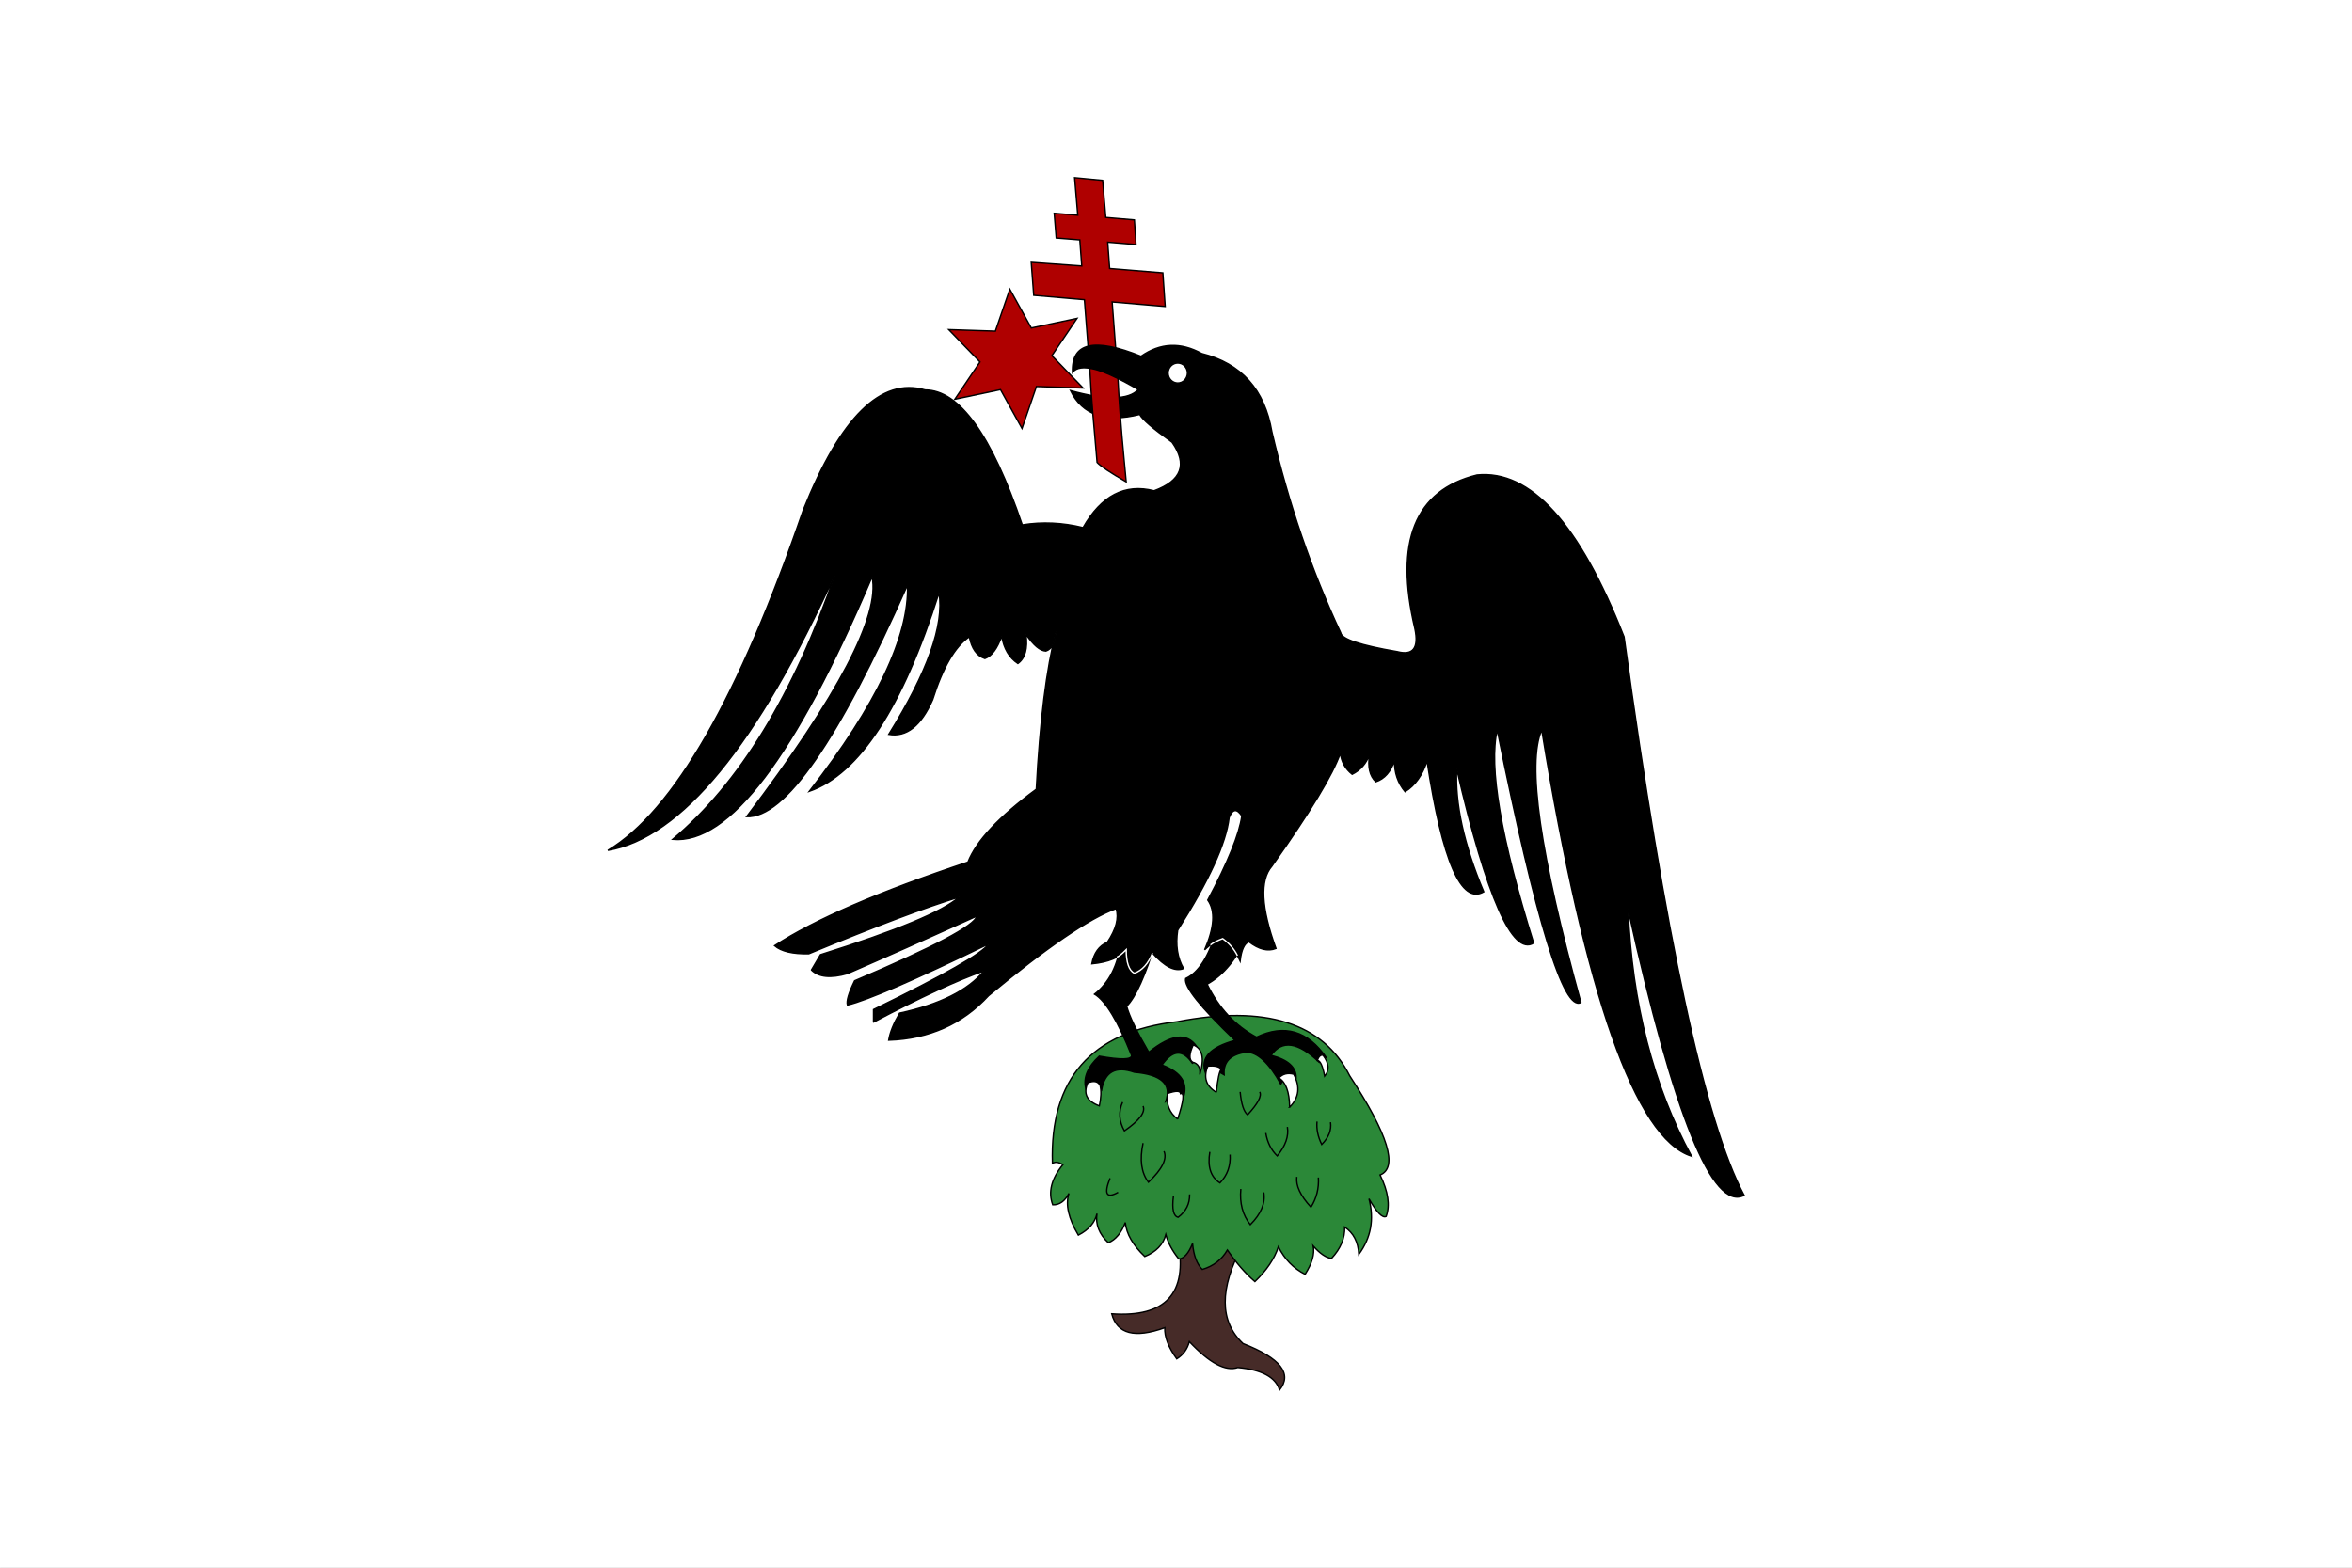 <?xml version="1.0" encoding="UTF-8"?>
<!DOCTYPE svg PUBLIC "-//W3C//DTD SVG 1.1//EN" "http://www.w3.org/Graphics/SVG/1.1/DTD/svg11.dtd">
<!-- Creator: CorelDRAW -->
<svg xmlns="http://www.w3.org/2000/svg" xml:space="preserve" width="600px" height="400px" style="shape-rendering:geometricPrecision; text-rendering:geometricPrecision; image-rendering:optimizeQuality; fill-rule:evenodd; clip-rule:evenodd"
viewBox="0 0 600 400">
 <rect x="0" y="0" width="600" height="400" fill="#808080" stroke="none"/>
 <defs>
  <style type="text/css">
   <![CDATA[
    .str0 {stroke:white;stroke-width:0.152}
    .str2 {stroke:white;stroke-width:0.353}
    .str1 {stroke:black;stroke-width:0.353}
    .fil3 {fill:none}
    .fil0 {fill:white}
    .fil5 {fill:black}
    .fil4 {fill:#AF0000}
    .fil2 {fill:#2B8838}
    .fil1 {fill:#462B28}
   ]]>
  </style>
 </defs>
 <g id="Layer_x0020_1">
  <g id="_129339064">
   <rect id="_20582544" class="fil0 str0" width="600" height="400"/>
   <g>
    <path id="_129682728" class="fil1 str1" d="M300.529 316.77c2.482,13.254 -3.158,19.402 -16.92,18.443 1.353,5.132 5.866,6.317 13.536,3.553 -0.113,2.312 0.902,4.963 3.046,7.952 1.635,-1.015 2.707,-2.482 3.215,-4.399 5.132,5.471 9.249,7.67 12.352,6.599 6.148,0.564 9.701,2.482 10.66,5.753 3.328,-4.173 0.226,-8.122 -9.306,-11.844 -6.035,-5.64 -6.091,-13.987 -0.169,-25.042 -4.681,-3.046 -10.152,-3.384 -16.412,-1.015z"/>
    <path id="_129714496" class="fil2 str1" d="M268.478 296.842c0.705,-0.468 1.59,-0.356 2.655,0.335 -2.924,3.583 -3.784,6.995 -2.58,10.234 1.72,0.057 3.096,-0.917 4.128,-2.924 -0.917,2.866 -0.115,6.421 2.408,10.664 2.658,-1.377 4.243,-3.211 4.752,-5.5 -0.413,2.755 0.551,5.234 2.892,7.438 1.859,-0.757 3.305,-2.479 4.339,-5.165 0.275,2.892 1.928,5.785 4.958,8.677 2.892,-1.171 4.683,-3.03 5.372,-5.578 0.551,2.066 1.653,4.132 3.306,6.198 1.308,-0.069 2.479,-1.377 3.512,-3.925 0.276,3.03 1.102,5.234 2.479,6.611 2.824,-0.826 4.958,-2.479 6.405,-4.958 2.341,3.374 4.683,6.06 7.024,8.057 2.961,-2.824 4.959,-5.785 5.991,-8.884 1.584,3.168 3.857,5.51 6.818,7.024 1.791,-2.823 2.479,-5.234 2.066,-7.231 1.748,1.966 3.305,3.022 4.671,3.17 2.322,-2.494 3.44,-5.16 3.354,-7.998 2.236,1.462 3.44,3.784 3.612,6.966 3.096,-4.214 3.956,-8.944 2.58,-14.19 1.978,3.483 3.44,4.988 4.386,4.515 1.032,-2.838 0.516,-6.364 -1.548,-10.578 4.644,-1.892 2.064,-10.32 -7.74,-25.284 -6.836,-13.553 -21.511,-18.163 -44.024,-13.829 -21.9,2.548 -32.505,14.6 -31.816,36.155z"/>
    <path id="_129476688" class="fil3 str1" d="M286.376 281.21c-1.07,2.447 -0.918,4.894 0.459,7.341 3.848,-2.668 5.436,-4.781 4.765,-6.338"/>
    <path id="_129359008" class="fil3 str1" d="M291.6 291.673c-0.917,4.243 -0.458,7.568 1.376,9.976 3.497,-3.325 4.816,-5.963 3.956,-7.912"/>
    <path id="_20581368" class="fil3 str1" d="M283.172 300.617c-1.605,4.071 -0.917,5.275 2.064,3.612"/>
    <path id="_20449960" class="fil3 str1" d="M299.34 305.261c-0.401,3.268 0,5.045 1.204,5.332 2.007,-1.491 2.981,-3.44 2.924,-5.848"/>
    <path id="_129695232" class="fil3 str1" d="M308.628 293.909c-0.631,3.784 0.229,6.421 2.58,7.912 1.892,-1.949 2.752,-4.357 2.58,-7.224"/>
    <path id="_129683296" class="fil3 str1" d="M316.54 303.369c-0.344,3.612 0.459,6.65 2.408,9.116 2.752,-2.752 3.899,-5.504 3.44,-8.256"/>
    <path id="_129339600" class="fil3 str1" d="M330.816 300.273c-0.287,2.236 0.917,4.816 3.612,7.74 1.433,-2.293 2.064,-4.816 1.892,-7.568"/>
    <path id="_20547512" class="fil3 str1" d="M335.976 286.169c-0.172,1.949 0.229,3.898 1.204,5.848 1.777,-1.777 2.523,-3.669 2.236,-5.676"/>
    <path id="_20538832" class="fil3 str1" d="M322.904 289.093c0.401,2.408 1.376,4.357 2.924,5.848 2.121,-2.58 2.981,-5.045 2.58,-7.396"/>
    <path id="_129478312" class="fil3 str1" d="M316.368 278.601c0.287,3.096 0.917,5.045 1.892,5.848 2.637,-2.867 3.669,-4.816 3.096,-5.848"/>
    <polygon id="_129337552" class="fil4 str1" points="274.134,45.329 281.289,46.013 282.088,55.483 289.381,56.105 289.794,62.384 282.577,61.794 283.07,68.508 296.642,69.616 297.234,78.194 283.714,77.044 284.72,90.389 277.707,90.218 276.632,76.465 263.707,75.35 263.073,66.941 275.959,67.863 275.463,61.213 269.439,60.729 268.924,54.411 274.947,54.918 "/>
    <path id="_20612504" class="fil5 str1" d="M285.924 240.417c-0.745,5.905 -2.981,10.32 -6.708,13.244 2.809,1.663 5.963,6.88 9.46,15.652 0,1.089 -2.752,1.147 -8.256,0.172 -2.981,2.752 -4.128,5.504 -3.44,8.256 0.697,-1.331 2.04,-1.196 4.028,0.406 0.832,-4.706 3.62,-6.226 8.362,-4.561 6.878,0.579 9.557,3.041 8.036,7.385 1.593,-1.267 3.041,-1.448 4.344,-0.543 1.484,-3.91 -0.29,-6.806 -5.321,-8.688 2.751,-3.946 5.358,-4.054 7.819,-0.326 -0.181,-2.281 0.145,-3.765 0.977,-4.453 -2.462,-3.547 -6.516,-3.041 -12.163,1.52 -3.041,-5.213 -4.923,-9.122 -5.647,-11.729 2.317,-2.353 4.778,-7.819 7.385,-16.399 -3.702,-1.469 -6.661,-1.448 -8.876,0.063z"/>
    <path id="_129361120" class="fil5 str1" d="M310.314 237.39c-1.926,6.639 -4.541,10.733 -7.843,12.281 -0.482,2.03 3.715,7.293 12.59,15.79 -6.433,1.754 -8.944,4.541 -7.534,8.359 1.17,-0.963 2.752,-0.826 4.747,0.413 -0.241,-3.302 1.651,-5.229 5.676,-5.779 2.855,0.034 5.779,2.752 8.772,8.153 0.894,-1.686 2.202,-2.202 3.922,-1.548 0.069,-2.752 -2.064,-4.679 -6.398,-5.779 2.786,-4.025 6.88,-3.44 12.281,1.754 0.482,-1.135 1.101,-1.514 1.858,-1.135 -4.782,-6.914 -10.733,-8.669 -17.854,-5.263 -5.435,-2.924 -9.632,-7.43 -12.59,-13.519 4.197,-2.305 7.705,-6.605 10.526,-12.9 -3.612,-1.651 -6.33,-1.926 -8.153,-0.826z"/>
    <path id="_129345456" class="fil5 str1" d="M291.073 90.897c4.933,-3.442 10.097,-3.671 15.489,-0.688 10.096,2.524 16.062,9.179 17.898,19.964 4.245,18.242 10.097,35.338 17.554,51.286 0.229,1.606 5.048,3.212 14.456,4.819 4.016,1.032 5.507,-0.918 4.475,-5.851 -5.278,-22.258 0,-35.338 15.833,-39.239 13.653,-1.377 26.159,12.391 37.518,41.304 10.441,76.412 20.652,123.912 30.634,142.499 -8.031,4.13 -17.898,-20.193 -29.601,-72.97 1.033,23.979 6.425,44.975 16.177,62.989 -14.341,-4.589 -27.077,-40.845 -38.206,-108.767 -3.786,8.49 -0.459,31.666 9.982,69.528 -4.36,2.524 -11.473,-20.652 -21.34,-69.528 -2.18,9.408 0.918,27.536 9.293,54.384 -5.392,3.327 -11.932,-11.473 -19.619,-44.402 -0.459,8.834 1.836,19.275 6.884,31.322 -5.737,3.327 -10.556,-7.802 -14.456,-33.387 -1.159,3.621 -3.027,6.239 -5.605,7.855 -1.852,-2.223 -2.752,-4.87 -2.7,-7.94 -0.953,2.858 -2.541,4.658 -4.764,5.399 -1.588,-1.482 -2.117,-3.811 -1.588,-6.987 -0.847,2.329 -2.329,4.023 -4.446,5.082 -1.747,-1.376 -2.752,-3.176 -3.017,-5.399 -1.859,5.432 -7.68,15.045 -17.462,28.838 -3.098,3.557 -2.753,10.556 1.033,20.996 -2.044,0.823 -4.349,0.251 -6.914,-1.718 -1.164,0.476 -1.906,2.117 -2.223,4.923 -1.27,-2.752 -2.753,-4.658 -4.446,-5.717 -1.641,0.529 -3.176,1.482 -4.605,2.858 2.488,-5.717 2.752,-9.952 0.794,-12.704 5.151,-9.675 8.047,-16.834 8.691,-21.475 -1.282,-1.935 -2.365,-1.794 -3.247,0.424 -0.737,6.535 -5.11,16.116 -13.119,28.743 -0.567,3.828 -0.068,7.091 1.497,9.79 -2.179,0.86 -4.816,-0.459 -7.912,-3.956 -1.204,2.867 -2.752,4.587 -4.644,5.16 -1.376,-0.745 -2.064,-2.752 -2.064,-6.02 -1.663,2.007 -4.587,3.211 -8.772,3.612 0.516,-2.752 1.835,-4.587 3.956,-5.504 2.236,-3.325 2.981,-6.192 2.236,-8.6 -6.841,2.496 -17.688,9.907 -32.542,22.231 -6.655,7.228 -15.145,11.015 -25.471,11.359 0.33,-2.012 1.256,-4.315 2.777,-6.907 10.246,-2.217 17.434,-5.811 21.564,-10.782 -6.806,2.371 -16.211,6.729 -28.216,13.076 0,1.07 0,0 0,-3.212 18.046,-8.793 27.834,-14.376 29.363,-16.746 -18.887,9.176 -30.893,14.376 -36.016,15.599 -0.306,-0.994 0.306,-3.059 1.835,-6.194 20.187,-8.564 30.587,-14.07 31.198,-16.517 -12.846,5.812 -23.858,10.705 -33.034,14.682 -4.282,1.224 -7.341,0.918 -9.176,-0.918 -0.765,1.3 0,0 2.294,-3.9 19.422,-6.117 31.198,-11.011 35.328,-14.682 -8.335,2.523 -21.105,7.341 -38.31,14.452 -4.129,0.077 -7.035,-0.612 -8.717,-2.065 10.17,-6.652 26.61,-13.764 49.321,-21.334 2.141,-5.429 7.952,-11.623 17.434,-18.581 0.904,-17.319 2.583,-30.74 5.035,-40.265 -0.212,2.847 -1.072,4.517 -2.578,5.01 -1.482,-0.053 -3.176,-1.482 -5.082,-4.288 0.476,3.652 -0.212,6.14 -2.064,7.464 -2.223,-1.482 -3.599,-3.811 -4.129,-6.987 -1.112,3.176 -2.541,5.082 -4.288,5.717 -2.064,-0.688 -3.388,-2.541 -3.97,-5.558 -3.653,2.49 -6.771,7.841 -9.353,16.051 -2.948,6.682 -6.682,9.63 -11.202,8.844 9.876,-15.87 14.15,-27.908 12.824,-36.113 -9.327,29.308 -20.354,46.192 -33.081,50.652 17.127,-22.033 25.476,-39.591 25.045,-52.673 -17.644,39.849 -31.328,59.558 -41.054,59.128 23.41,-30.898 34.082,-51.296 32.017,-61.193 -19.579,45.961 -36.538,68.292 -50.879,66.994 16.964,-14.21 30.799,-36.809 41.504,-67.796 -19.97,43.82 -39.313,67.358 -58.03,70.613 16.798,-10.081 33.414,-39.032 49.848,-86.853 9.514,-23.74 19.876,-33.948 31.084,-30.624 8.72,0 16.98,11.473 24.782,34.42 5.099,-0.828 10.266,-0.594 15.499,0.702 4.664,-8.182 10.705,-11.317 18.123,-9.405 7.035,-2.6 8.564,-6.729 4.588,-12.388 -4.813,-3.42 -7.564,-5.783 -8.253,-7.09 -8.708,2.179 -14.594,0.152 -17.659,-6.083 9.037,2.496 14.803,2.41 17.299,-0.258 -9.209,-5.422 -14.804,-6.885 -16.783,-4.389 -0.317,-7.58 5.508,-8.951 17.475,-4.114z"/>
    <path id="_20537752" class="fil4 str1" d="M278 93.96c0.357,7.34 1.114,15.373 1.87,24.028 0.826,0.917 3.302,2.568 7.43,4.953 -0.588,-6.451 -1.572,-15.494 -2.113,-26.362 -3.438,-1.699 -5.531,-2.383 -7.187,-2.619z"/>
    <polygon id="_20548576" class="fil4 str1" points="257.607,73.782 263.09,83.688 274.747,81.236 268.325,90.75 276.302,99.005 264.396,98.614 260.716,109.321 255.233,99.416 243.576,101.868 249.998,92.354 242.022,84.099 253.927,84.489 "/>
    <path id="_129358792" class="fil0 str1" d="M280.446 282.174c-3.208,-1.179 -4.19,-3.143 -2.946,-5.892 1.571,-0.622 2.619,-0.393 3.142,0.687 0.327,1.407 0.262,3.142 -0.196,5.205z"/>
    <path id="_129340376" class="fil0 str1" d="M300.423 285.535c-2.079,-1.558 -2.948,-3.734 -2.608,-6.528 2.166,-0.743 3.281,-0.729 3.345,0.043 1.033,-0.323 0.787,1.839 -0.737,6.486z"/>
    <path id="_20544800" class="fil0 str1" d="M304.221 271.006c1.437,0.358 2.051,1.421 1.842,3.188 1.263,-4.144 0.707,-6.671 -1.668,-7.58 -1.054,2.276 -1.112,3.739 -0.174,4.392z"/>
    <path id="_20547536" class="fil0 str1" d="M310.29 278.717c-2.631,-1.582 -3.355,-3.813 -2.174,-6.692 1.678,-0.171 2.822,0.076 3.432,0.744 -0.496,0.61 -0.915,2.593 -1.258,5.949z"/>
    <path id="_129752176" class="fil0 str1" d="M328.995 282.492c-0.076,-3.928 -0.992,-6.406 -2.746,-7.436 0.953,-1.048 2.212,-1.373 3.775,-0.972 1.716,3.222 1.373,6.025 -1.03,8.408z"/>
    <path id="_20387896" class="fil0 str1" d="M337.918 274.598c-0.515,-2.698 -1.144,-4.042 -1.886,-4.031 0.418,-1.059 0.913,-1.489 1.486,-1.288 1.544,2.04 1.678,3.813 0.4,5.319z"/>
    <ellipse id="_130009904" class="fil0 str1" cx="300.455" cy="95.179" rx="2.464" ry="2.546"/>
    <path id="_20583080" class="fil3 str2" d="M284.912 244.22c0.531,-0.191 1.327,-0.827 2.388,-1.911 0.005,3.284 0.694,5.291 2.064,6.02 2.017,-0.715 3.565,-2.435 4.644,-5.16"/>
    <path id="_130006624" class="fil3 str2" d="M308.782 241.103c0.734,-0.586 1.777,-1.124 3.128,-1.614 1.7,1.234 2.955,2.686 3.763,4.356"/>
   </g>
  </g>
 </g>
</svg>
